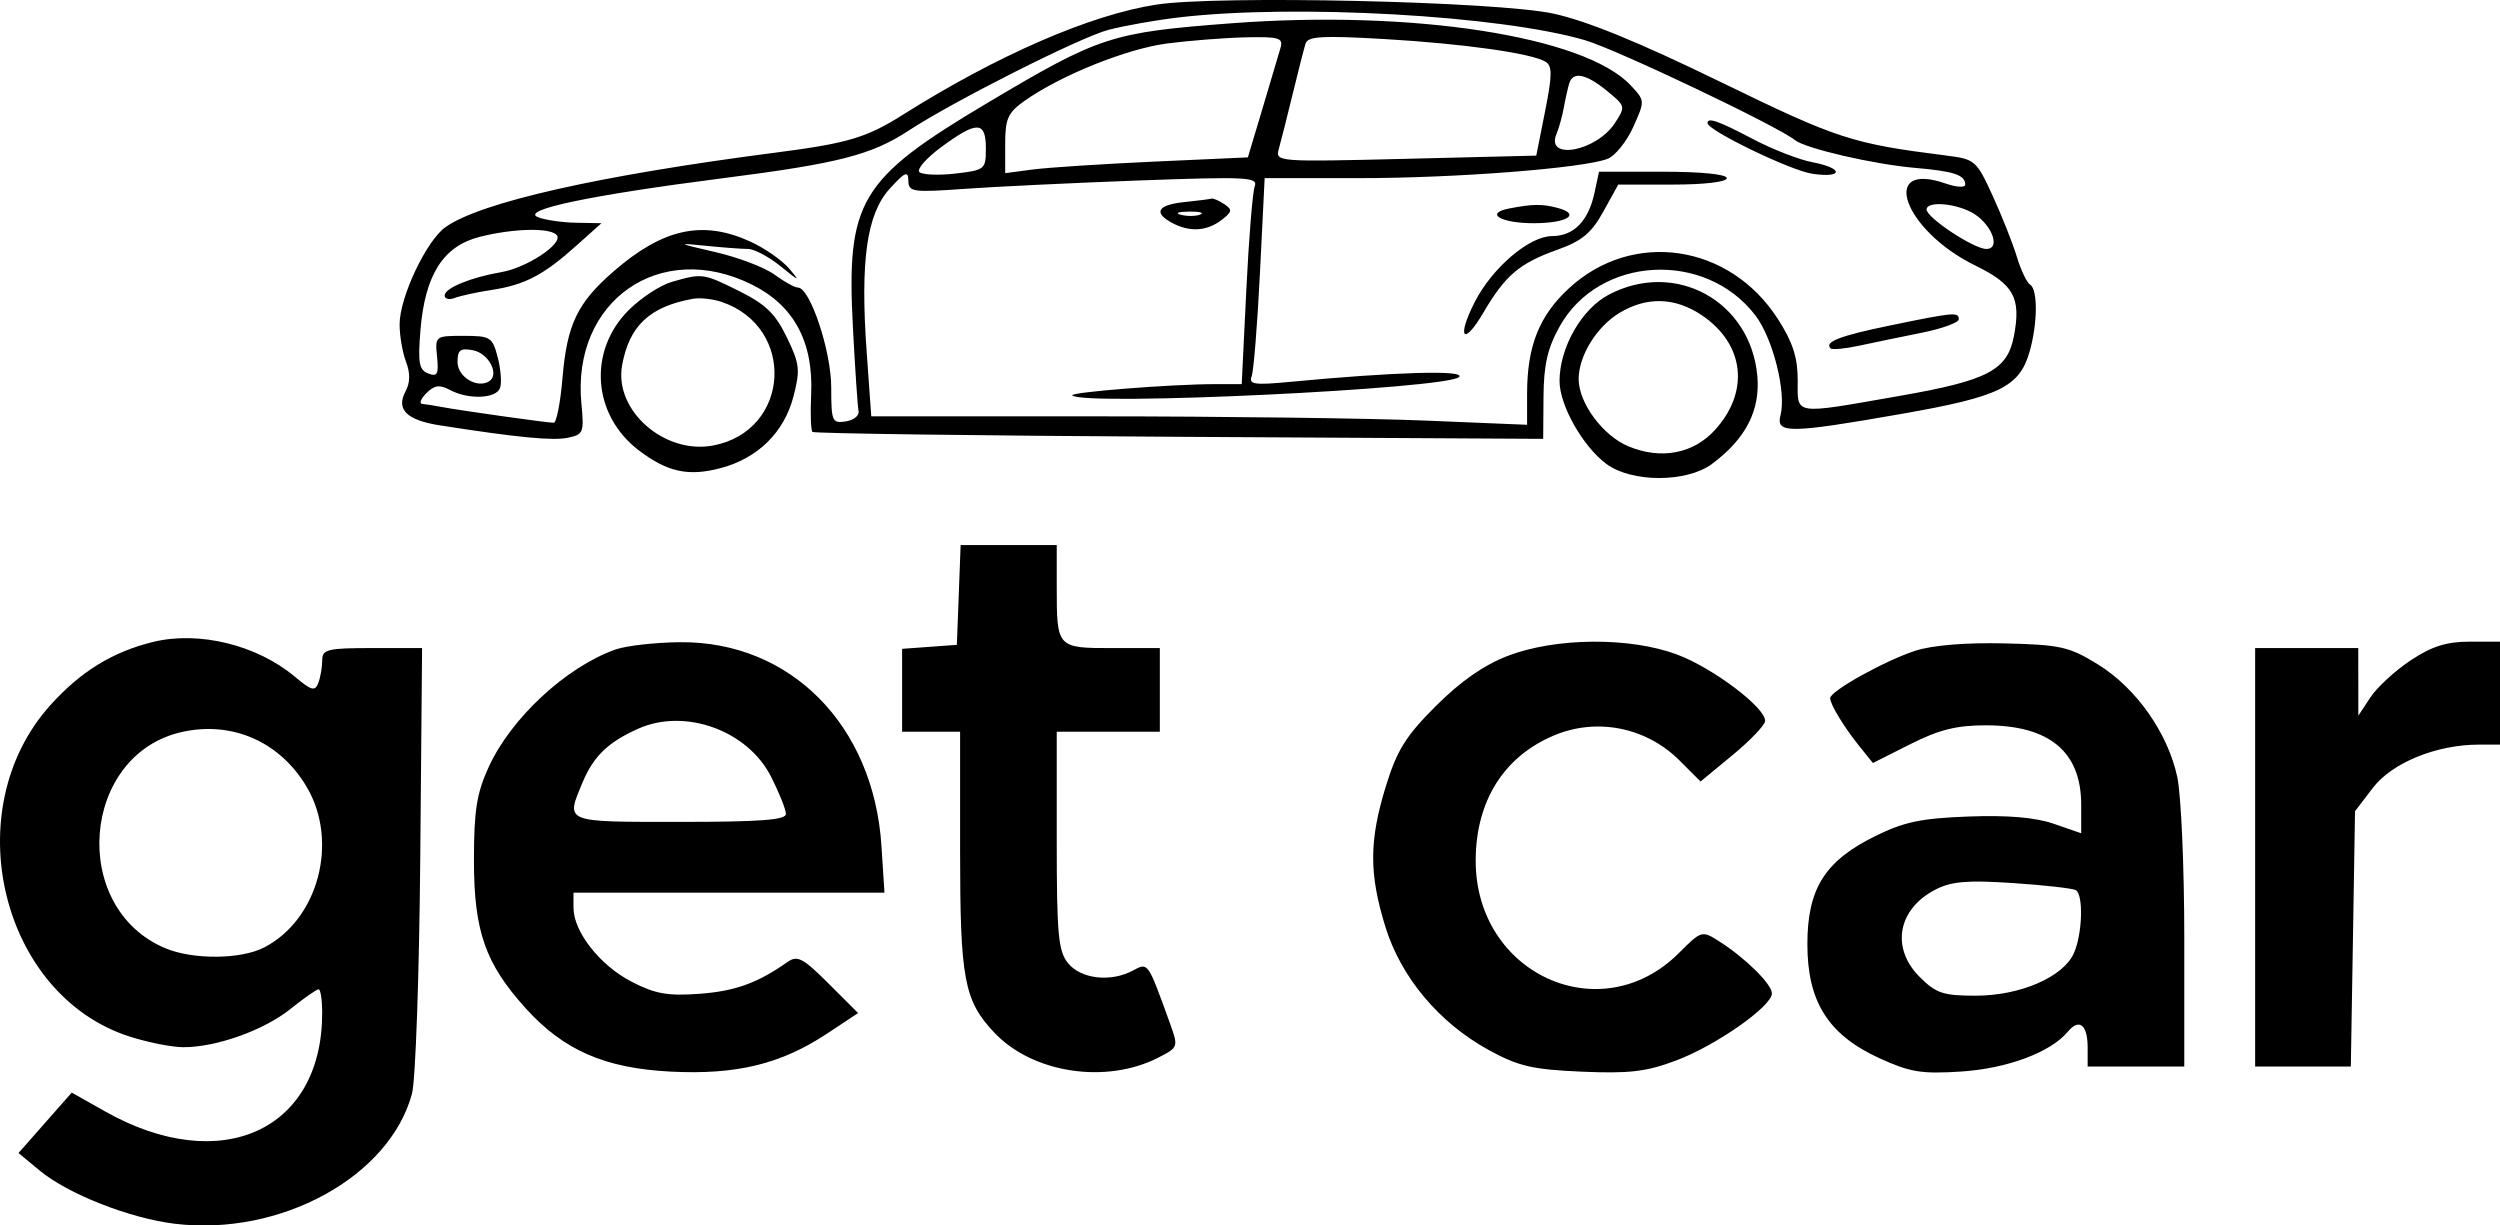 <?xml version="1.0" encoding="UTF-8"?> <svg xmlns="http://www.w3.org/2000/svg" width="102" height="50" viewBox="0 0 102 50" fill="none"><path fill-rule="evenodd" clip-rule="evenodd" d="M47.189 0.187C44.499 0.597 40.694 2.25 36.831 4.686C35.355 5.617 34.586 5.846 31.679 6.222C24.466 7.155 19.619 8.247 18.179 9.264C17.399 9.814 16.307 12.122 16.304 13.226C16.302 13.687 16.419 14.374 16.564 14.754C16.743 15.225 16.738 15.611 16.546 15.969C16.15 16.708 16.59 17.142 17.948 17.355C21.102 17.848 22.529 17.987 23.153 17.863C23.804 17.733 23.836 17.654 23.721 16.467C23.318 12.274 26.94 9.75 30.684 11.614C32.393 12.464 33.194 13.955 33.095 16.097C33.059 16.871 33.083 17.557 33.148 17.622C33.213 17.686 39.947 17.776 48.114 17.822L62.962 17.905L62.975 16.193C62.985 14.882 63.139 14.209 63.632 13.322C65.236 10.438 69.578 10.194 71.622 12.872C72.336 13.806 72.889 16.012 72.644 16.947C72.448 17.696 73.004 17.689 77.603 16.883C81.574 16.187 82.389 15.792 82.804 14.36C83.137 13.208 83.15 11.812 82.829 11.614C82.695 11.531 82.452 11.022 82.289 10.482C82.126 9.942 81.684 8.825 81.306 8C80.641 6.546 80.582 6.494 79.414 6.347C75.543 5.857 74.992 5.677 70.192 3.34C66.83 1.703 64.719 0.842 63.357 0.551C61.034 0.056 49.721 -0.199 47.189 0.187ZM48.109 0.709C47.17 0.819 45.868 1.049 45.218 1.22C44.063 1.525 38.904 4.127 37.069 5.331C35.561 6.32 34.207 6.668 29.542 7.265C24.055 7.968 21.202 8.568 21.953 8.863C22.242 8.977 22.942 9.078 23.508 9.088L24.538 9.107L23.508 10.029C22.175 11.223 21.413 11.622 20.07 11.828C19.468 11.919 18.788 12.067 18.558 12.155C18.329 12.243 18.141 12.198 18.141 12.056C18.141 11.755 19.204 11.318 20.463 11.101C21.486 10.924 22.947 9.964 22.729 9.612C22.525 9.282 20.99 9.306 19.581 9.661C18.086 10.037 17.34 11.207 17.155 13.465C17.045 14.806 17.097 15.094 17.471 15.238C17.844 15.381 17.904 15.268 17.832 14.556C17.747 13.709 17.755 13.703 18.913 13.703C20.017 13.703 20.092 13.751 20.309 14.589C20.435 15.076 20.476 15.637 20.4 15.836C20.233 16.27 19.106 16.311 18.356 15.91C17.934 15.684 17.726 15.713 17.397 16.041C17.166 16.272 17.091 16.47 17.23 16.481C17.37 16.492 17.721 16.547 18.01 16.603C18.706 16.738 22.329 17.249 22.591 17.249C22.704 17.249 22.865 16.43 22.949 15.43C23.133 13.238 23.554 12.358 25.035 11.072C27.058 9.316 28.673 8.966 30.628 9.863C31.206 10.129 31.916 10.624 32.205 10.965C32.661 11.501 32.614 11.488 31.856 10.87C31.376 10.478 30.771 10.157 30.513 10.157C30.255 10.157 29.466 10.097 28.759 10.024C27.596 9.904 27.636 9.929 29.178 10.283C30.115 10.498 31.205 10.913 31.599 11.204C31.993 11.495 32.424 11.733 32.556 11.733C33.051 11.733 33.914 14.322 33.914 15.806C33.914 17.192 33.951 17.279 34.505 17.195C34.831 17.146 35.066 16.956 35.029 16.775C34.991 16.593 34.888 15.06 34.799 13.367C34.528 8.194 35.057 7.31 40.291 4.197C44.87 1.474 45.33 1.323 50.229 0.951C57.626 0.389 64.647 1.477 66.527 3.477C67.119 4.107 67.119 4.11 66.633 5.189C66.364 5.783 65.893 6.365 65.586 6.482C64.576 6.866 59.393 7.268 55.46 7.268H51.598L51.407 11.118C51.302 13.235 51.149 15.142 51.067 15.355C50.941 15.682 51.183 15.718 52.603 15.583C56.879 15.175 59.806 15.09 59.532 15.38C59.074 15.866 44.194 16.576 43.75 16.133C43.621 16.003 47.794 15.673 49.558 15.673H50.662L50.849 11.842C50.951 9.735 51.106 7.825 51.194 7.598C51.336 7.227 50.852 7.203 46.511 7.362C43.848 7.46 40.634 7.614 39.369 7.704C37.231 7.857 37.068 7.834 37.061 7.371C37.054 6.957 36.927 7.012 36.301 7.699C35.362 8.73 35.093 10.639 35.361 14.373L35.548 16.986L44.786 16.987C49.867 16.988 55.888 17.065 58.165 17.16L62.305 17.331V16.073C62.305 14.121 62.797 12.882 64.019 11.757C66.615 9.366 70.567 9.948 72.535 13.011C73.144 13.96 73.346 14.579 73.346 15.499C73.346 16.96 73.101 16.922 77.49 16.155C81.118 15.522 81.906 15.107 82.172 13.693C82.463 12.146 82.161 11.601 80.591 10.833C77.671 9.406 76.638 6.532 79.389 7.49C79.824 7.642 80.181 7.661 80.181 7.533C80.181 7.139 79.729 6.987 78.149 6.851C76.45 6.705 73.665 6.061 73.234 5.716C72.514 5.139 65.959 2.019 64.674 1.642C61.218 0.627 52.836 0.155 48.109 0.709ZM47.625 1.773C45.966 1.988 43.257 3.08 41.783 4.128C41.123 4.598 41.012 4.85 41.012 5.871V7.065L42.129 6.917C42.744 6.835 44.971 6.69 47.08 6.594L50.913 6.421L51.514 4.415C51.845 3.312 52.174 2.202 52.246 1.95C52.361 1.547 52.186 1.494 50.835 1.523C49.986 1.542 48.542 1.654 47.625 1.773ZM53.266 1.78C53.203 1.982 52.965 2.915 52.737 3.854C52.508 4.793 52.255 5.797 52.173 6.086C52.028 6.602 52.12 6.609 57.353 6.48L62.68 6.349L63.04 4.539C63.332 3.072 63.337 2.691 63.063 2.522C62.499 2.173 59.711 1.781 56.462 1.592C53.941 1.446 53.359 1.48 53.266 1.78ZM64.027 3.394C63.971 3.575 63.871 4.018 63.806 4.379C63.741 4.74 63.606 5.227 63.507 5.461C63.04 6.563 65.127 6.181 65.884 5.026C66.328 4.35 66.322 4.326 65.569 3.711C64.713 3.012 64.179 2.902 64.027 3.394ZM69.666 5.023C69.666 5.319 73.055 6.958 73.938 7.089C75.22 7.279 75.224 6.858 73.942 6.618C73.403 6.516 72.309 6.09 71.511 5.669C70.106 4.93 69.666 4.775 69.666 5.023ZM38.418 5.99C37.801 6.443 37.393 6.907 37.511 7.02C37.629 7.133 38.288 7.161 38.974 7.082C40.188 6.941 40.223 6.913 40.223 6.052C40.223 4.939 39.865 4.926 38.418 5.99ZM65.057 7.859C64.81 9.018 64.21 9.632 63.325 9.632C62.399 9.632 60.884 10.923 60.171 12.319C59.421 13.788 59.704 14.15 60.518 12.762C61.414 11.235 61.99 10.744 63.526 10.195C64.546 9.831 64.925 9.518 65.414 8.635L66.025 7.531H68.24C69.541 7.531 70.454 7.423 70.454 7.268C70.454 7.111 69.41 7.006 67.846 7.006H65.239L65.057 7.859ZM48.307 8.247C47.223 8.361 47.045 8.678 47.829 9.098C48.539 9.477 49.235 9.436 49.834 8.98C50.275 8.644 50.291 8.556 49.95 8.328C49.733 8.183 49.496 8.082 49.424 8.104C49.352 8.126 48.849 8.191 48.307 8.247ZM61.578 8.505C60.556 8.701 61.222 9.107 62.568 9.107C63.943 9.107 64.518 8.742 63.551 8.483C62.926 8.316 62.537 8.32 61.578 8.505ZM78.604 8.546C78.604 8.881 80.533 10.157 81.041 10.157C81.677 10.157 81.225 9.067 80.416 8.651C79.689 8.276 78.604 8.213 78.604 8.546ZM48.18 8.763C48.436 8.83 48.791 8.826 48.969 8.754C49.147 8.682 48.938 8.627 48.504 8.633C48.07 8.638 47.924 8.697 48.18 8.763ZM27.409 11.501C26.94 11.636 26.15 12.154 25.652 12.651C23.981 14.321 24.169 16.934 26.065 18.376C27.237 19.266 28.096 19.45 29.42 19.094C30.93 18.688 31.996 17.634 32.374 16.174C32.655 15.09 32.627 14.845 32.101 13.76C31.637 12.802 31.237 12.413 30.166 11.88C28.694 11.147 28.655 11.142 27.409 11.501ZM65.636 12.024C64.528 12.608 63.632 14.179 63.629 15.542C63.628 16.535 64.576 18.213 65.544 18.931C66.574 19.694 68.814 19.694 69.844 18.932C71.229 17.906 71.829 16.738 71.698 15.325C71.412 12.268 68.344 10.597 65.636 12.024ZM28.262 12.192C26.499 12.515 25.669 13.298 25.381 14.912C25.054 16.743 27.107 18.55 29.092 18.177C32.242 17.587 32.497 13.356 29.445 12.319C29.084 12.196 28.551 12.139 28.262 12.192ZM66.064 12.773C65.138 13.337 64.408 14.525 64.409 15.463C64.411 16.443 65.394 17.774 66.439 18.21C67.771 18.766 69.096 18.512 69.98 17.532C71.398 15.961 71.17 14.03 69.43 12.859C68.336 12.124 67.178 12.094 66.064 12.773ZM77.102 13.282C75.057 13.704 74.424 13.949 74.689 14.214C74.754 14.278 75.276 14.229 75.85 14.105C76.425 13.982 77.575 13.743 78.406 13.576C79.238 13.409 79.918 13.162 79.918 13.028C79.918 12.721 79.742 12.737 77.102 13.282ZM18.667 14.772C18.667 15.375 19.464 15.861 19.954 15.558C20.394 15.287 19.943 14.414 19.3 14.291C18.78 14.192 18.667 14.277 18.667 14.772ZM39.117 24.275L39.04 26.31L37.923 26.391L36.806 26.472V28.164V29.856H37.989H39.172V34.676C39.172 39.962 39.332 40.819 40.569 42.132C42.135 43.792 45.144 44.245 47.279 43.141C48.077 42.729 48.082 42.714 47.73 41.74C46.82 39.221 46.849 39.264 46.217 39.602C45.316 40.083 44.1 39.943 43.577 39.298C43.177 38.804 43.115 38.133 43.115 34.292V29.856H45.218H47.321V28.149V26.442H45.377C43.119 26.442 43.115 26.437 43.115 23.925V22.239H41.154H39.194L39.117 24.275ZM6.242 26.192C4.591 26.597 3.289 27.399 2.052 28.774C-1.783 33.035 0.021 40.591 5.277 42.288C6.024 42.528 7.016 42.726 7.483 42.726C8.834 42.726 10.77 42.034 11.853 41.164C12.403 40.723 12.919 40.362 12.999 40.362C13.08 40.362 13.146 40.805 13.145 41.347C13.138 46.135 9.002 48.004 4.292 45.348L2.927 44.578L1.841 45.811L0.755 47.043L1.627 47.765C2.778 48.717 5.294 49.707 7.128 49.929C11.445 50.453 15.902 48.008 16.81 44.619C16.954 44.083 17.105 39.774 17.146 35.043L17.221 26.441H15.184C13.351 26.442 13.146 26.492 13.146 26.945C13.146 27.222 13.075 27.636 12.987 27.864C12.851 28.217 12.708 28.179 12.035 27.613C10.489 26.314 8.118 25.732 6.242 26.192ZM25.107 26.501C23.092 27.219 20.846 29.303 19.936 31.3C19.447 32.372 19.337 33.072 19.337 35.109C19.337 37.993 19.8 39.315 21.447 41.137C22.998 42.852 24.675 43.585 27.368 43.722C30.047 43.858 31.862 43.417 33.744 42.171L35.011 41.333L33.804 40.127C32.766 39.091 32.533 38.967 32.138 39.245C30.909 40.109 29.993 40.441 28.537 40.547C27.239 40.642 26.731 40.551 25.767 40.053C24.478 39.387 23.399 38.014 23.399 37.04V36.422H29.742H36.086L35.964 34.517C35.647 29.588 32.252 26.157 27.736 26.202C26.724 26.212 25.541 26.347 25.107 26.501ZM61.519 26.759C60.545 27.133 59.592 27.797 58.587 28.801C57.356 30.031 57.001 30.6 56.546 32.07C55.858 34.298 55.853 35.64 56.524 37.814C57.167 39.891 58.722 41.74 60.768 42.856C61.959 43.505 62.535 43.638 64.54 43.724C66.484 43.808 67.17 43.726 68.391 43.266C70.018 42.654 72.294 41.058 72.294 40.53C72.294 40.154 71.204 39.079 70.139 38.404C69.436 37.959 69.419 37.965 68.498 38.885C65.307 42.073 60.189 39.731 60.208 35.092C60.218 32.674 61.362 30.858 63.417 30C65.163 29.271 67.172 29.676 68.526 31.029L69.383 31.885L70.692 30.805C71.412 30.211 72.008 29.586 72.017 29.417C72.043 28.879 69.891 27.253 68.428 26.706C66.5 25.985 63.477 26.009 61.519 26.759ZM78.153 26.548C76.906 26.951 74.655 28.204 74.67 28.488C74.683 28.76 75.238 29.669 75.866 30.45L76.415 31.131L77.941 30.362C79.114 29.771 79.825 29.593 81.02 29.593C83.62 29.593 84.913 30.67 84.913 32.836V33.997L83.796 33.611C83.038 33.35 81.917 33.254 80.312 33.314C78.38 33.386 77.682 33.533 76.501 34.117C74.45 35.131 73.742 36.261 73.741 38.521C73.74 40.87 74.593 42.221 76.68 43.175C77.93 43.747 78.403 43.824 80.013 43.719C81.899 43.596 83.668 42.935 84.369 42.091C84.833 41.533 85.176 41.809 85.176 42.741V43.514H87.147H89.119V38.273C89.119 35.391 88.99 32.435 88.833 31.703C88.446 29.899 87.155 28.068 85.592 27.106C84.416 26.382 84.07 26.305 81.78 26.25C80.211 26.213 78.843 26.325 78.153 26.548ZM98.355 26.942C97.725 27.36 96.986 28.039 96.714 28.451L96.22 29.199L96.219 27.82L96.217 26.442H94.114H92.01V34.977V43.514H93.962H95.914L96 38.305L96.085 33.097L96.816 32.141C97.594 31.122 99.409 30.381 101.128 30.381H102V28.28V26.179L100.751 26.18C99.815 26.181 99.216 26.371 98.355 26.942ZM26.035 29.733C24.808 30.283 24.216 30.854 23.771 31.918C23.078 33.576 22.972 33.533 27.736 33.533C31.035 33.533 32.072 33.454 32.066 33.205C32.062 33.024 31.79 32.344 31.462 31.694C30.506 29.8 27.948 28.875 26.035 29.733ZM7.435 29.862C3.305 30.774 2.818 37.049 6.751 38.69C7.883 39.163 9.83 39.146 10.78 38.655C12.985 37.516 13.829 34.349 12.522 32.121C11.438 30.273 9.49 29.408 7.435 29.862ZM78.967 36.295C77.427 37.087 77.139 38.676 78.32 39.857C78.992 40.528 79.28 40.624 80.603 40.624C82.416 40.624 84.167 39.871 84.609 38.901C84.96 38.132 85.014 36.516 84.696 36.319C84.576 36.246 83.423 36.115 82.133 36.029C80.266 35.905 79.619 35.959 78.967 36.295Z" fill="black"></path></svg> 